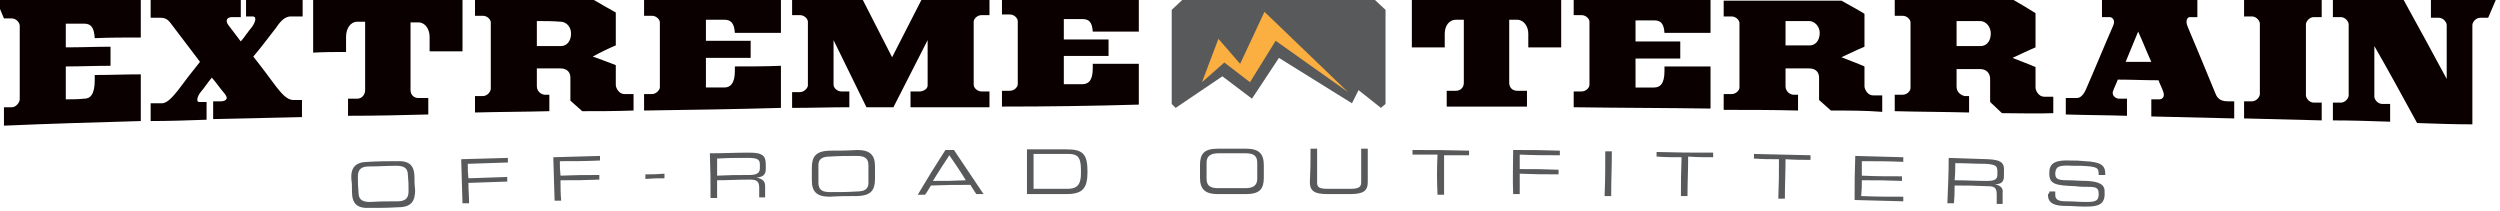<?xml version="1.0" encoding="utf-8"?>
<!-- Generator: Adobe Illustrator 19.1.0, SVG Export Plug-In . SVG Version: 6.00 Build 0)  -->
<!DOCTYPE svg PUBLIC "-//W3C//DTD SVG 1.1//EN" "http://www.w3.org/Graphics/SVG/1.1/DTD/svg11.dtd">
<svg version="1.1" id="Layer_1" xmlns="http://www.w3.org/2000/svg" xmlns:xlink="http://www.w3.org/1999/xlink" x="0px" y="0px"
	 viewBox="0 0 380 32" style="enable-background:new 0 0 380 32;" xml:space="preserve">
<style type="text/css">
	.st0{fill-rule:evenodd;clip-rule:evenodd;fill:#58595B;}
	.st1{fill:#FAAF40;}
	.st2{fill:#0A0000;}
	.st3{fill:#58595B;}
</style>
<g>
	<g>
		<g>
			<polygon class="st0" points="185.8,11.6 190.3,15 194.4,8.8 205.5,15.7 206.5,13.7 209.9,16.4 210.6,15.8 210.6,1.5 209,0 
				179.7,0 178.1,1.5 178.1,15.8 178.7,16.4 			"/>
			<polygon class="st1" points="182.7,12.5 186.1,9.5 190,12.5 193.9,6.2 204.9,14 192.2,1.8 188.5,9.7 185.2,5.9 			"/>
			<path class="st2" d="M0.6,19.1c0-0.9,0-1.9,0-2.8c0.4,0,0.8,0,1.2,0c0.7,0,1.2-0.8,1.2-1.2c0-3.7,0-7.5,0-11.2
				c0-0.4-0.5-1.1-1.2-1.1c-0.4,0-0.8,0-1.2,0C0.2,1.8-0.2,0.9-0.6,0c7.3,0,14.6,0,22,0c0,1.9,0,3.8,0,5.7c-2.3,0-4.7,0-7,0.1
				c-0.1-1.8-0.7-2.2-1.6-2.2c-0.9,0-1.9,0-2.8,0c0,1.2,0,2.4,0,3.6c2.3,0,4.6-0.1,6.8-0.1c0,1,0,1.9,0,2.9c-2.3,0-4.6,0.1-6.8,0.1
				c0,1.7,0,3.4,0,5c0.9,0,1.8,0,2.8-0.1c0.9,0,1.6-0.6,1.6-2.8c0-0.3,0-0.5,0-0.8c2.3,0,4.7-0.1,7-0.1c0,2.4,0,4.8,0,7.1
				C14.4,18.6,7.5,18.8,0.6,19.1z"/>
			<path class="st2" d="M32.4,18.1c0-0.9,0-1.8,0-2.7c0.4,0,0.8,0,1.2,0c0.4,0,1.3-0.2,0.6-1.1c-0.7-0.8-1.3-1.7-2-2.5
				c-0.6,0.7-1.1,1.5-1.7,2.2c-0.5,0.6-0.8,1.6-0.1,1.5c0.3,0,0.7,0,1,0c0,0.9,0,1.8,0,2.7c-2.8,0.1-5.7,0.2-8.5,0.2
				c0-0.9,0-1.8,0-2.7c0.6,0,1.1,0,1.7,0c0.9,0,1.8-1.2,2.4-1.9c1.1-1.5,2.2-2.9,3.4-4.4c-1.4-1.8-2.7-3.6-4.1-5.4
				c-0.6-0.8-0.9-1.3-1.9-1.3c-0.5,0-1,0-1.5,0c0-0.9,0-1.8,0-2.7c4.6,0,9.1,0,13.7,0c0,0.9,0,1.8,0,2.6c-0.4,0-0.9,0-1.3,0
				c-0.8,0-1.1,0.5-0.6,1.2c0.6,0.8,1.3,1.7,1.9,2.5c0.6-0.7,1.1-1.5,1.7-2.2c0.5-0.7,0.8-1.6,0.1-1.6c-0.3,0-0.7,0-1,0
				c0-0.9,0-1.8,0-2.6c2.9,0,5.7,0,8.6,0c0,0.9,0,1.7,0,2.6c-0.6,0-1.2,0-1.8,0c-1.1,0-1.8,1.1-2.3,1.8c-1.1,1.4-2.2,2.9-3.4,4.3
				c1.2,1.5,2.3,3,3.5,4.6c0.8,1,1.6,2,2.6,2c0.4,0,0.9,0,1.3,0c0,0.9,0,1.7,0,2.6C41.5,17.9,37,18,32.4,18.1z"/>
			<path class="st2" d="M52.9,17.6c0-0.9,0-1.7,0-2.6c0.5,0,1,0,1.4,0c0.7,0,1.2-0.6,1.2-1.3c0-3.5,0-6.9,0-10.4c-0.4,0-0.8,0-1.2,0
				c-1,0-1.7,1-1.7,2.3c0,0.8,0,1.5,0,2.3c-1.7,0-3.3,0-5,0.1c0-2.7,0-5.3,0-8c7.6,0,15.2,0,22.7,0c0,2.6,0,5.2,0,7.8
				c-1.7,0-3.3,0-5,0c0-0.7,0-1.5,0-2.2c0-1.2-0.7-2.2-1.7-2.2c-0.4,0-0.8,0-1.2,0c0,3.4,0,6.9,0,10.3c0,0.7,0.5,1.2,1.2,1.2
				c0.5,0,1,0,1.5,0c0,0.8,0,1.7,0,2.5C61.2,17.5,57.1,17.6,52.9,17.6z"/>
			<path class="st2" d="M88.5,16.9c-0.6-0.5-1.2-1.1-1.8-1.6c0-1.2,0-2.3,0-3.5c0-0.9-0.6-1.4-1.5-1.4c-1.2,0-2.4,0-3.6,0
				c0,0.9,0,1.8,0,2.7c0,0.9,0.8,1.3,1.2,1.3c0.2,0,0.5,0,0.7,0c0,0.8,0,1.7,0,2.5c-3.8,0.1-7.6,0.1-11.3,0.2c0-0.8,0-1.7,0-2.5
				c0.4,0,0.8,0,1.2,0c0.7,0,1.2-0.7,1.2-1.1c0-3.4,0-6.8,0-10.1c0-0.4-0.5-1-1.2-1c-0.4,0-0.8,0-1.2,0c0-0.8,0-1.7,0-2.5
				c6,0,11.9,0,17.9,0c1.2,0.7,2.4,1.4,3.5,2c0,1.7,0,3.4,0,5c-1.2,0.5-2.4,1.1-3.5,1.7c1.2,0.4,2.4,0.9,3.5,1.3c0,1,0,2,0,3
				c0,0.5,0.5,1.4,1.3,1.4c0.5,0,0.9,0,1.4,0c0,0.8,0,1.6,0,2.5C93.7,16.9,91.1,16.9,88.5,16.9z M81.6,3.2c0,1.3,0,2.5,0,3.8
				c1.2,0,2.4,0,3.7,0c0.8,0,1.5-0.7,1.5-1.9c0-1.1-0.8-1.8-1.6-1.8C84,3.2,82.8,3.2,81.6,3.2z"/>
			<path class="st2" d="M97.9,16.8c0-0.8,0-1.6,0-2.5c0.4,0,0.8,0,1.2,0c0.7,0,1.2-0.7,1.2-1c0-3.3,0-6.6,0-9.9c0-0.4-0.5-1-1.2-1
				c-0.4,0-0.8,0-1.2,0c0-0.8,0-1.6,0-2.5c6.9,0,13.9,0,20.8,0c0,1.7,0,3.4,0,5.1c-2.3,0-4.7,0-7,0c-0.1-1.6-0.7-2-1.6-2
				c-0.9,0-1.9,0-2.8,0c0,1.1,0,2.1,0,3.2c2.3,0,4.6,0,6.8,0c0,0.9,0,1.7,0,2.6c-2.3,0-4.6,0-6.8,0c0,1.5,0,3,0,4.5
				c0.9,0,1.9,0,2.8,0c0.9,0,1.6-0.6,1.6-2.5c0-0.2,0-0.5,0-0.7c2.3,0,4.7,0,7-0.1c0,2.1,0,4.3,0,6.4
				C111.8,16.6,104.8,16.7,97.9,16.8z"/>
			<path class="st2" d="M138.4,16.3c0-0.8,0-1.6,0-2.4c0.5,0,1,0,1.4,0c0.4,0,1.2-0.3,1.2-0.9c0-2.3,0-4.6,0-6.9
				c-1.7,3.4-3.5,6.8-5.2,10.2c-1.4,0-2.8,0-4.1,0c-1.7-3.4-3.3-6.8-5-10.2c0,2.3,0,4.5,0,6.8c0,0.4,0.5,1,1.2,1c0.4,0,0.8,0,1.2,0
				c0,0.8,0,1.6,0,2.4c-2.9,0-5.8,0.1-8.7,0.1c0-0.8,0-1.6,0-2.4c0.4,0,0.8,0,1.2,0c0.7,0,1.2-0.7,1.2-1c0-3.2,0-6.5,0-9.7
				c0-0.4-0.5-1-1.2-1c-0.4,0-0.8,0-1.2,0c0-0.8,0-1.6,0-2.4c3.6,0,7.1,0,10.7,0c1.5,2.9,3,5.9,4.5,8.8c1.5-2.9,3-5.9,4.5-8.8
				c3.4,0,6.9,0,10.3,0c0,0.8,0,1.6,0,2.4c-0.4,0-0.8,0-1.2,0c-0.7,0-1.2,0.6-1.2,1c0,3.2,0,6.4,0,9.6c0,0.4,0.5,1,1.2,1
				c0.4,0,0.8,0,1.2,0c0,0.8,0,1.6,0,2.4C146.5,16.3,142.4,16.3,138.4,16.3z"/>
			<path class="st2" d="M152.3,16.2c0-0.8,0-1.6,0-2.4c0.4,0,0.8,0,1.2,0c0.7,0,1.2-0.6,1.2-1c0-3.2,0-6.4,0-9.6c0-0.4-0.5-1-1.2-1
				c-0.4,0-0.8,0-1.2,0c0-0.8,0-1.6,0-2.4c6.9,0,13.9,0,20.8,0c0,1.7,0,3.3,0,5c-2.3,0-4.7,0-7,0c-0.1-1.6-0.7-1.9-1.6-1.9
				c-0.9,0-1.9,0-2.8,0c0,1,0,2.1,0,3.1c2.3,0,4.6,0,6.8,0c0,0.8,0,1.7,0,2.5c-2.3,0-4.6,0-6.8,0c0,1.4,0,2.9,0,4.3
				c0.9,0,1.9,0,2.8,0c0.9,0,1.6-0.5,1.6-2.4c0-0.2,0-0.5,0-0.7c2.3,0,4.7,0,7,0c0,2.1,0,4.2,0,6.2
				C166.2,16.1,159.2,16.2,152.3,16.2z"/>
			<path class="st2" d="M219.9,16.2c0-0.8,0-1.6,0-2.4c0.5,0,1,0,1.4,0c0.7,0,1.2-0.5,1.2-1.2c0-3.2,0-6.4,0-9.6c-0.4,0-0.8,0-1.2,0
				c-1,0-1.7,0.9-1.7,2.1c0,0.7,0,1.4,0,2.1c-1.7,0-3.3,0-5,0c0-2.4,0-4.8,0-7.3c7.6,0,15.2,0,22.7,0c0,2.4,0,4.9,0,7.3
				c-1.7,0-3.3,0-5,0c0-0.7,0-1.4,0-2.1c0-1.1-0.7-2.1-1.7-2.1c-0.4,0-0.8,0-1.2,0c0,3.2,0,6.4,0,9.6c0,0.7,0.5,1.2,1.2,1.2
				c0.5,0,1,0,1.5,0c0,0.8,0,1.6,0,2.4C228.2,16.2,224,16.2,219.9,16.2z"/>
			<path class="st2" d="M239.2,16.3c0-0.8,0-1.6,0-2.4c0.4,0,0.8,0,1.2,0c0.7,0,1.2-0.6,1.2-1c0-3.2,0-6.4,0-9.6c0-0.4-0.5-1-1.2-1
				c-0.4,0-0.8,0-1.2,0c0-0.8,0-1.6,0-2.4c6.9,0,13.9,0,20.8,0c0,1.7,0,3.4,0,5.1c-2.3,0-4.7,0-7,0c-0.1-1.6-0.7-1.9-1.6-1.9
				c-0.9,0-1.9,0-2.8,0c0,1.1,0,2.1,0,3.2c2.3,0,4.6,0,6.8,0c0,0.9,0,1.7,0,2.6c-2.3,0-4.6,0-6.8,0c0,1.5,0,2.9,0,4.4
				c0.9,0,1.9,0,2.8,0c0.9,0,1.6-0.5,1.6-2.5c0-0.2,0-0.5,0-0.7c2.3,0,4.7,0,7,0c0,2.1,0,4.3,0,6.4
				C253.1,16.4,246.1,16.4,239.2,16.3z"/>
			<path class="st2" d="M278.3,16.8c-0.6-0.5-1.2-1.1-1.8-1.6c0-1.1,0-2.3,0-3.4c0-0.9-0.6-1.4-1.5-1.4c-1.2,0-2.4,0-3.6,0
				c0,0.9,0,1.8,0,2.7c0,0.9,0.8,1.3,1.2,1.3c0.2,0,0.5,0,0.7,0c0,0.8,0,1.6,0,2.4c-3.8-0.1-7.6-0.1-11.3-0.1c0-0.8,0-1.6,0-2.4
				c0.4,0,0.8,0,1.2,0c0.7,0,1.2-0.6,1.2-1c0-3.3,0-6.5,0-9.8c0-0.4-0.5-1-1.2-1c-0.4,0-0.8,0-1.2,0c0-0.8,0-1.6,0-2.4
				c6,0,11.9,0,17.9,0c1.2,0.7,2.4,1.3,3.5,2c0,1.7,0,3.4,0,5c-1.2,0.5-2.4,1.1-3.5,1.6c1.2,0.5,2.4,0.9,3.5,1.4c0,1,0,2,0,3
				c0,0.5,0.5,1.4,1.3,1.4c0.5,0,0.9,0,1.4,0c0,0.8,0,1.6,0,2.5C283.6,16.8,280.9,16.8,278.3,16.8z M271.4,3.2c0,1.2,0,2.5,0,3.7
				c1.2,0,2.4,0,3.7,0c0.8,0,1.5-0.7,1.5-1.9c0-1-0.8-1.8-1.6-1.8C273.8,3.2,272.6,3.2,271.4,3.2z"/>
			<path class="st2" d="M304.3,17.2c-0.6-0.6-1.2-1.1-1.8-1.7c0-1.2,0-2.3,0-3.5c0-0.9-0.6-1.5-1.5-1.5c-1.2,0-2.4,0-3.6,0
				c0,0.9,0,1.8,0,2.7c0,0.9,0.8,1.3,1.2,1.4c0.2,0,0.5,0,0.7,0c0,0.8,0,1.7,0,2.5c-3.8-0.1-7.5-0.1-11.3-0.2c0-0.8,0-1.7,0-2.5
				c0.4,0,0.8,0,1.2,0c0.7,0,1.2-0.6,1.2-1c0-3.3,0-6.7,0-10c0-0.4-0.5-1-1.2-1c-0.4,0-0.8,0-1.2,0c0-0.8,0-1.7,0-2.5
				c6,0,11.9,0,17.9,0c1.2,0.7,2.4,1.4,3.5,2.1c0,1.7,0,3.4,0,5.2c-1.2,0.5-2.4,1.1-3.5,1.6c1.2,0.5,2.4,0.9,3.5,1.4
				c0,1,0,2.1,0,3.1c0,0.5,0.5,1.4,1.3,1.4c0.5,0,0.9,0,1.4,0c0,0.8,0,1.7,0,2.5C309.6,17.3,306.9,17.2,304.3,17.2z M297.4,3.2
				c0,1.3,0,2.5,0,3.8c1.2,0,2.4,0,3.7,0c0.8,0,1.5-0.7,1.5-1.9c0-1.1-0.8-1.9-1.6-1.9C299.8,3.2,298.6,3.2,297.4,3.2z"/>
			<path class="st2" d="M327,17.7c0-0.9,0-1.7,0-2.6c0.4,0,0.8,0,1.2,0c0.5,0,0.9-0.4,0.6-1.2c-0.2-0.6-0.5-1.1-0.7-1.7
				c-2.1,0-4.1-0.1-6.2-0.1c-0.2,0.6-0.5,1.1-0.7,1.7c-0.3,0.7,0.4,1.2,0.9,1.2c0.4,0,0.8,0,1.2,0c0,0.9,0,1.7,0,2.6
				c-3.1-0.1-6.2-0.1-9.3-0.2c0-0.8,0-1.7,0-2.5c0.6,0,1.1,0,1.7,0c0.7,0,1.2-0.9,1.4-1.4c1.4-3.2,2.7-6.4,4.1-9.6
				c0.4-0.9-0.2-1.3-0.5-1.3c-0.4,0-0.8,0-1.2,0c0-0.9,0-1.7,0-2.6c4.8,0,9.7,0,14.5,0c0,0.9,0,1.7,0,2.6c-0.4,0-0.8,0-1.2,0
				c-0.2,0-0.7,0.4-0.3,1.4c1.4,3.3,2.8,6.7,4.2,10.1c0.2,0.5,0.5,1.3,1.9,1.3c0.3,0,0.7,0,1,0c0,0.9,0,1.8,0,2.6
				C335.3,17.9,331.2,17.8,327,17.7z M325,4.8c-0.6,1.5-1.3,3.1-1.9,4.6c1.3,0,2.6,0,3.9,0C326.3,7.9,325.7,6.3,325,4.8z"/>
			<path class="st2" d="M341.1,18c0-0.9,0-1.8,0-2.6c0.4,0,0.8,0,1.2,0c0.7,0,1.2-0.7,1.2-1.1c0-3.6,0-7.1,0-10.7
				c0-0.4-0.5-1.1-1.2-1.1c-0.4,0-0.8,0-1.2,0c0-0.9,0-1.8,0-2.6c3.9,0,7.8,0,11.8,0c0,0.9,0,1.8,0,2.7c-0.4,0-0.8,0-1.2,0
				c-0.7,0-1.2,0.7-1.2,1.1c0,3.6,0,7.2,0,10.8c0,0.4,0.5,1.1,1.2,1.1c0.4,0,0.8,0,1.2,0c0,0.9,0,1.8,0,2.7
				C349,18.2,345.1,18.1,341.1,18z"/>
			<path class="st2" d="M367.4,18.7c-2.2-4-4.3-7.9-6.5-11.7c0,2.6,0,5.2,0,7.7c0,0.4,0.5,1.1,1.2,1.1c0.4,0,0.8,0,1.2,0
				c0,0.9,0,1.8,0,2.7c-2.9-0.1-5.8-0.2-8.7-0.2c0-0.9,0-1.8,0-2.7c0.4,0,0.8,0,1.2,0c0.7,0,1.2-0.7,1.2-1.1c0-3.6,0-7.2,0-10.8
				c0-0.4-0.5-1.1-1.2-1.1c-0.4,0-0.8,0-1.2,0c0-0.9,0-1.8,0-2.7c3.6,0,7.1,0,10.7,0c2.2,4,4.4,8,6.6,12.1c0-2.7,0-5.4,0-8.2
				c0-0.4-0.5-1.1-1.2-1.1c-0.4,0-0.8,0-1.2,0c0-0.9,0-1.8,0-2.8c3.3,0,6.6,0,9.9,0c-0.4,0.9-0.8,1.9-1.2,2.8c-0.4,0-0.8,0-1.2,0
				c-0.7,0-1.2,0.7-1.2,1.1c0,5,0,10.1,0,15.1C373,18.9,370.2,18.8,367.4,18.7z"/>
		</g>
	</g>
	<g>
		<g>
			<path class="st3" d="M53.4,27.2c-0.1-1.7,0.6-2.6,2.6-2.6c1.7-0.1,2.6-0.1,4.3-0.1c2-0.1,2.7,0.7,2.7,2.5c0,0.7,0,1.1,0.1,1.9
				c0,1.7-0.6,2.6-2.6,2.6c-1.7,0.1-2.6,0.1-4.3,0.1c-2,0.1-2.7-0.7-2.7-2.5C53.5,28.3,53.5,27.9,53.4,27.2z M62,26.6
				c0-1.2-0.8-1.4-1.8-1.4c-1.6,0-2.5,0.1-4.1,0.1c-1,0-1.7,0.3-1.7,1.5c0,1,0,1.5,0.1,2.5c0,1.2,0.8,1.4,1.8,1.4
				c1.6-0.1,2.5-0.1,4.1-0.1c1,0,1.7-0.3,1.7-1.5C62.1,28.1,62.1,27.6,62,26.6z"/>
			<path class="st3" d="M70.1,24.2c2.9-0.1,4.3-0.1,7.1-0.2c0,0.3,0,0.4,0,0.7c-2.4,0.1-3.7,0.1-6.1,0.2c0,0.9,0,1.3,0.1,2.2
				c2.4-0.1,3.5-0.1,5.9-0.2c0,0.3,0,0.4,0,0.7c-2.4,0.1-3.5,0.1-5.9,0.2c0,1.2,0.1,1.9,0.1,3.1c-0.4,0-0.6,0-1,0
				C70.2,28.3,70.2,26.9,70.1,24.2z"/>
			<path class="st3" d="M84.1,23.9c2.9-0.1,4.3-0.1,7.1-0.2c0,0.3,0,0.4,0,0.7c-2.4,0.1-3.7,0.1-6.1,0.1c0,0.9,0,1.3,0.1,2.2
				c2.4-0.1,3.5-0.1,5.9-0.1c0,0.3,0,0.4,0,0.7c-2.4,0.1-3.5,0.1-5.9,0.1c0,1.2,0,1.9,0.1,3.1c-0.4,0-0.6,0-1,0
				C84.2,27.9,84.2,26.6,84.1,23.9z"/>
			<path class="st3" d="M98.1,26.5c1.2,0,1.7,0,2.9-0.1c0,0.3,0,0.4,0,0.7c-1.2,0-1.7,0-2.9,0.1C98.1,26.9,98.1,26.8,98.1,26.5z"/>
			<path class="st3" d="M107.9,23.3c2.4,0,3.6-0.1,6-0.1c2.2,0,2.5,0.6,2.5,1.9c0,0.2,0,0.3,0,0.6c0,1-0.6,1.2-1.4,1.3c0,0,0,0,0,0
				c1,0.2,1.3,0.6,1.3,1.3c0,0.7,0,1,0,1.7c-0.4,0-0.6,0-0.9,0c0-0.6,0-0.9,0-1.5c0-1.1-0.6-1.2-1.5-1.2c-2,0-3,0.1-4.9,0.1
				c0,1.1,0,1.6,0,2.7c-0.4,0-0.6,0-1,0C108,27.4,108,26.1,107.9,23.3z M113.9,26.6c1.1,0,1.6-0.3,1.6-1c0-0.2,0-0.4,0-0.6
				c0-0.8-0.4-1-1.9-1c-1.8,0-2.8,0-4.6,0.1c0,1,0,1.6,0,2.6C111,26.6,111.9,26.6,113.9,26.6z"/>
			<path class="st3" d="M123.4,25.5c0-1.7,0.6-2.5,2.6-2.6c1.7,0,2.6,0,4.3-0.1c2,0,2.7,0.8,2.7,2.5c0,0.7,0,1.1,0,1.9
				c0,1.7-0.6,2.5-2.6,2.6c-1.7,0-2.6,0-4.3,0.1c-2,0-2.7-0.8-2.7-2.5C123.4,26.7,123.4,26.3,123.4,25.5z M132,25.1
				c0-1.2-0.8-1.4-1.8-1.4c-1.6,0-2.5,0-4.1,0.1c-1,0-1.8,0.3-1.7,1.5c0,1,0,1.5,0,2.5c0,1.2,0.8,1.4,1.8,1.4c1.6,0,2.5,0,4.1-0.1
				c1,0,1.8-0.3,1.7-1.5C132,26.6,132,26.1,132,25.1z"/>
			<path class="st3" d="M143.7,22.8c0.5,0,0.8,0,1.3,0c1.8,2.7,2.7,4,4.5,6.7c-0.5,0-0.7,0-1.1,0c-0.4-0.6-0.6-0.9-0.9-1.4
				c-2.4,0-3.6,0-6,0.1c-0.4,0.6-0.5,0.9-0.9,1.4c-0.5,0-0.7,0-1.1,0C141.1,26.9,141.9,25.6,143.7,22.8z M144.3,23.6
				c-1,1.5-1.5,2.3-2.5,3.9c2,0,3,0,5-0.1C145.9,25.9,145.3,25.1,144.3,23.6z"/>
			<path class="st3" d="M156.1,22.7c2.4,0,3.6,0,6,0c2.5,0,3.2,0.7,3.2,3.4c0,2.5-0.7,3.4-3.2,3.4c-2.4,0-3.6,0-6,0
				C156.1,26.8,156.1,25.4,156.1,22.7z M164.3,25.7c0-2-0.7-2.3-1.9-2.3c-2.1,0-3.2,0-5.3,0c0,2.1,0,3.2,0,5.3c2.1,0,3.1,0,5.1,0
				c1.2,0,2.1-0.3,2.1-2.3C164.3,26.1,164.3,26,164.3,25.7z"/>
			<path class="st3" d="M182.4,25.1c0-1.7,0.6-2.5,2.7-2.5c1.7,0,2.6,0,4.3,0c2,0,2.7,0.8,2.7,2.5c0,0.7,0,1.1,0,1.9
				c0,1.7-0.6,2.5-2.7,2.5c-1.7,0-2.6,0-4.3,0c-2,0-2.7-0.8-2.7-2.5C182.4,26.2,182.4,25.8,182.4,25.1z M191.1,24.7
				c0-1.2-0.8-1.4-1.8-1.4c-1.6,0-2.5,0-4.1,0c-1,0-1.8,0.3-1.8,1.4c0,1,0,1.5,0,2.5c0,1.2,0.8,1.4,1.8,1.4c1.6,0,2.5,0,4.1,0
				c1,0,1.8-0.3,1.8-1.4C191.1,26.3,191.1,25.7,191.1,24.7z"/>
			<path class="st3" d="M199.2,22.6c0.4,0,0.6,0,1,0c0,2,0,3,0,5.1c0,0.7,0.2,1,1.6,1c1.4,0,2.1,0,3.5,0c1.4,0,1.6-0.4,1.6-1
				c0-2,0-3,0-5.1c0.4,0,0.6,0,1,0c0,2,0,3,0,5.1c0,1.4-0.8,1.8-2.7,1.8c-1.4,0-2.1,0-3.4,0c-1.9,0-2.7-0.4-2.7-1.8
				C199.2,25.7,199.2,24.7,199.2,22.6z"/>
			<path class="st3" d="M218.5,23.5c-1.5,0-2.3,0-3.8,0c0-0.3,0-0.4,0-0.7c3.4,0,5.1,0,8.6,0.1c0,0.3,0,0.4,0,0.7
				c-1.5,0-2.3,0-3.8,0c0,2.4,0,3.6,0,6c-0.4,0-0.6,0-1,0C218.4,27.1,218.4,25.9,218.5,23.5z"/>
			<path class="st3" d="M230,22.8c2.9,0,4.3,0,7.1,0.1c0,0.3,0,0.4,0,0.7c-2.4,0-3.7,0-6.1-0.1c0,0.9,0,1.3,0,2.2
				c2.4,0,3.5,0,5.9,0.1c0,0.3,0,0.4,0,0.7c-2.4,0-3.5,0-5.9-0.1c0,1.2,0,1.9,0,3.1c-0.4,0-0.6,0-1,0C229.9,26.9,230,25.5,230,22.8z
				"/>
			<path class="st3" d="M244,23c0.4,0,0.6,0,1,0c0,2.7-0.1,4.1-0.1,6.8c-0.4,0-0.6,0-1,0C244,27.1,244,25.7,244,23z"/>
			<path class="st3" d="M255.6,23.9c-1.5,0-2.3,0-3.8-0.1c0-0.3,0-0.4,0-0.7c3.4,0.1,5.1,0.1,8.6,0.1c0,0.3,0,0.4,0,0.7
				c-1.5,0-2.3,0-3.8-0.1c0,2.4-0.1,3.6-0.1,6c-0.4,0-0.6,0-1,0C255.5,27.5,255.5,26.3,255.6,23.9z"/>
			<path class="st3" d="M270.4,24.2c-1.5,0-2.3,0-3.8-0.1c0-0.3,0-0.4,0-0.7c3.4,0.1,5.1,0.1,8.6,0.2c0,0.3,0,0.4,0,0.7
				c-1.5,0-2.3,0-3.8-0.1c0,2.4-0.1,3.6-0.1,6c-0.4,0-0.6,0-1,0C270.4,27.8,270.4,26.6,270.4,24.2z"/>
			<path class="st3" d="M282,23.7c2.9,0.1,4.4,0.1,7.3,0.2c0,0.3,0,0.4,0,0.7c-2.5-0.1-3.8-0.1-6.3-0.1c0,0.9,0,1.3,0,2.2
				c2.4,0.1,3.7,0.1,6.1,0.1c0,0.3,0,0.4,0,0.7c-2.4-0.1-3.6-0.1-6.1-0.1c0,0.9,0,1.4-0.1,2.4c2.5,0.1,3.8,0.1,6.4,0.1
				c0,0.3,0,0.4,0,0.7c-3-0.1-4.4-0.1-7.4-0.2C281.9,27.7,281.9,26.4,282,23.7z"/>
			<path class="st3" d="M296.2,24c2.4,0.1,3.6,0.1,6,0.2c2.2,0.1,2.5,0.7,2.4,2c0,0.2,0,0.3,0,0.6c0,1-0.6,1.2-1.4,1.2c0,0,0,0,0,0
				c1,0.2,1.3,0.7,1.2,1.3c0,0.7,0,1,0,1.7c-0.4,0-0.6,0-0.9,0c0-0.6,0-0.9,0-1.5c0-1.1-0.5-1.2-1.5-1.2c-2-0.1-3-0.1-4.9-0.1
				c0,1.1,0,1.6-0.1,2.7c-0.4,0-0.6,0-1,0C296.1,28.1,296.2,26.7,296.2,24z M302,27.5c1.1,0,1.6-0.2,1.6-0.9c0-0.2,0-0.4,0-0.6
				c0-0.8-0.3-1-1.8-1.1c-1.8,0-2.8-0.1-4.6-0.1c0,1,0,1.6-0.1,2.6C299.1,27.4,300.1,27.5,302,27.5z"/>
			<path class="st3" d="M311.5,29.1c0.4,0,0.6,0,0.9,0c0,0.2,0,0.3,0,0.5c0,0.7,0.4,1,1.6,1c1.3,0,1.9,0.1,3.1,0.1
				c1.5,0,1.9-0.2,1.9-1.2c0-0.9-0.3-1.1-1.6-1.1c-0.8,0-1.2,0-1.9-0.1c-3.1-0.1-4.1-0.3-4-2.1c0-1.5,1.1-1.9,3.2-1.8
				c0.9,0,1.3,0,2.2,0.1c2.5,0.1,3.1,0.7,3.1,1.9c0,0.1,0,0.1,0,0.2c-0.4,0-0.6,0-1,0c0-1.1-0.1-1.3-2.8-1.4c-0.4,0-0.6,0-1.1,0
				c-2-0.1-2.6,0-2.7,1.1c0,0.8,0.2,1.1,1.8,1.1c1.2,0,1.8,0.1,3,0.1c2,0.1,2.8,0.6,2.7,1.8c0,0.2,0,0.3,0,0.4
				c-0.1,1.7-1.6,1.7-3.1,1.7c-1.1,0-1.7-0.1-2.8-0.1c-1.5,0-2.8-0.3-2.7-1.8C311.5,29.4,311.5,29.3,311.5,29.1z"/>
		</g>
	</g>
</g>
</svg>
